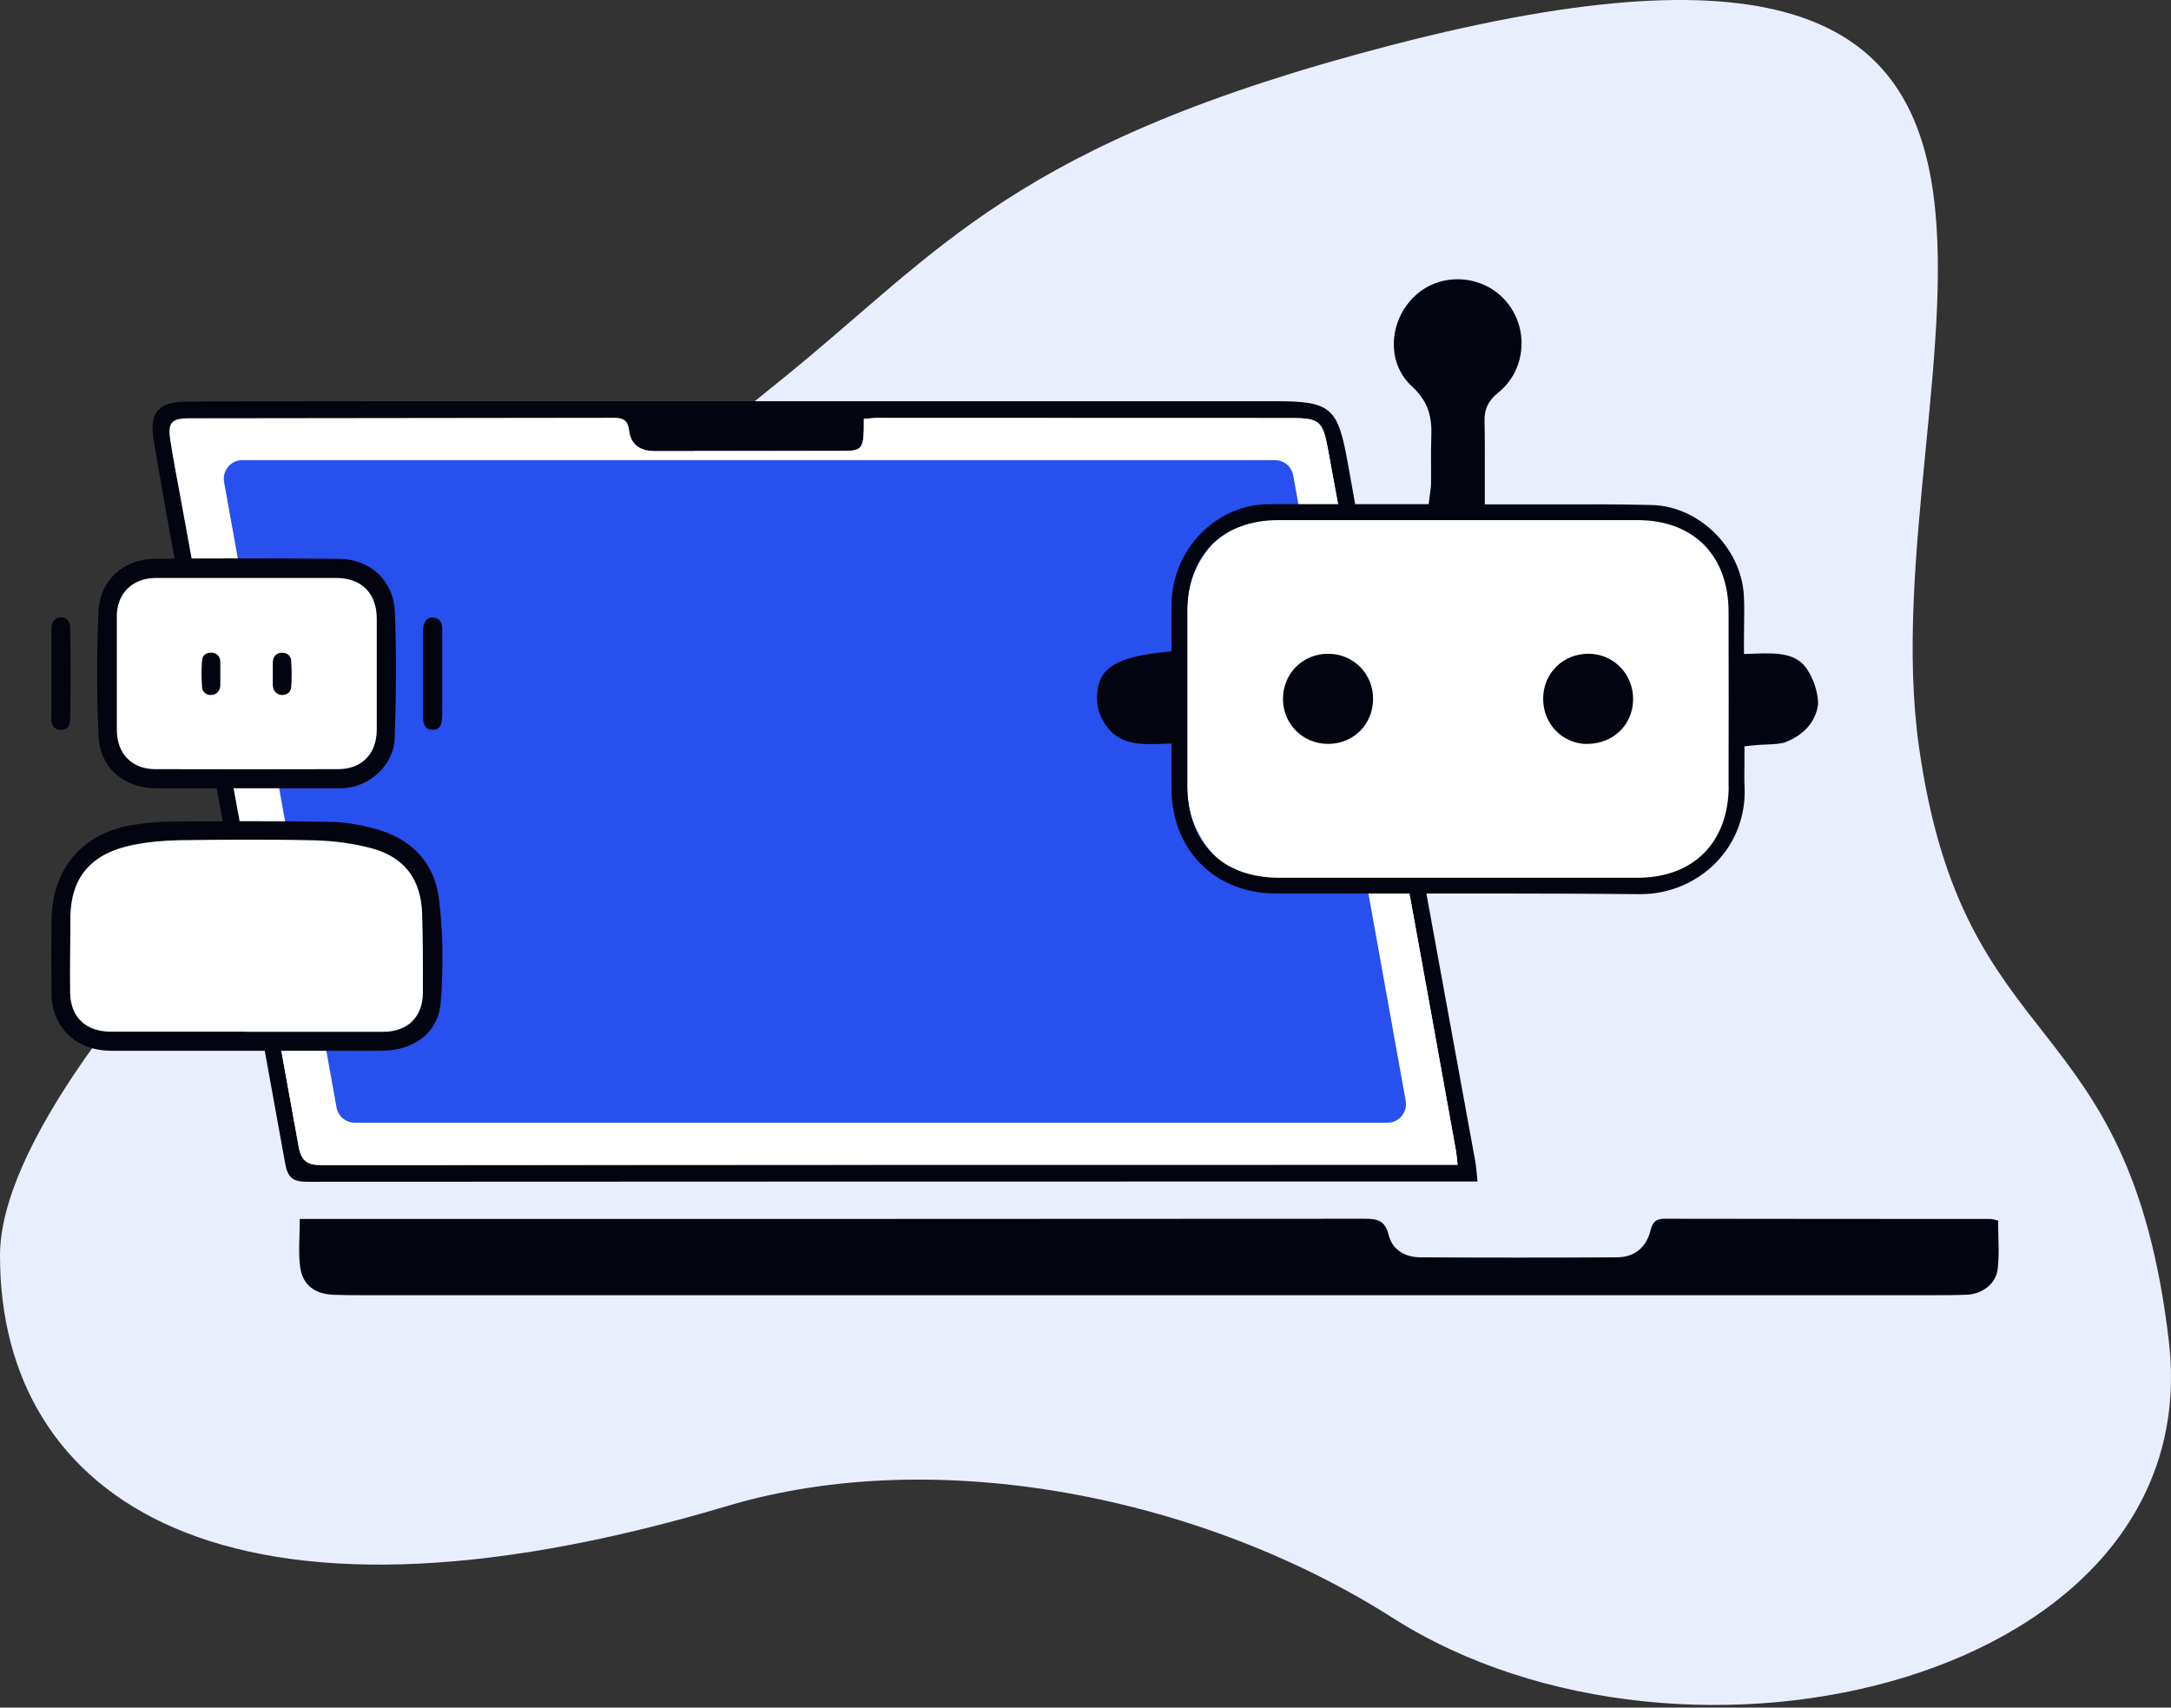 <svg width="239" height="188" viewBox="0 0 239 188" fill="none" xmlns="http://www.w3.org/2000/svg">
<rect x="0" y="0" width="239" height="188" fill="#333333" stroke="none"/>
<path d="M153.277 178.1C185.701 198.761 243.181 184.987 238.759 147.601C234.337 110.215 216.16 117.102 211.248 82.175C205.528 41.508 239.925 -17.514 153.277 4.944C111.519 15.766 103.659 27.573 85.973 41.838C56.972 65.23 0 114.642 0 138.254C0 165.026 24.734 182.308 80.078 165.801C103.167 158.914 132.405 164.8 153.277 178.1Z" fill="#E9EEFD"/>
<g clip-path="url(#clip0_427_6013)">
<path d="M219.969 134.386C219.969 136.186 220.12 137.957 219.927 139.687C219.748 141.321 218.263 142.442 216.584 142.539C215.415 142.594 214.246 142.594 213.063 142.594C155.34 142.594 97.632 142.594 39.909 142.594C38.85 142.594 37.804 142.594 36.745 142.552C34.695 142.483 33.32 141.501 33.045 139.507C32.825 137.847 33.003 136.13 33.003 134.206H35.122C73.503 134.206 111.883 134.206 150.264 134.179C151.667 134.179 152.493 134.4 152.878 135.978C153.291 137.625 154.707 138.428 156.372 138.428C163.58 138.469 170.789 138.469 177.997 138.428C179.909 138.428 181.23 137.362 181.698 135.48C181.918 134.58 182.276 134.179 183.225 134.179C195.179 134.206 207.134 134.193 219.088 134.206C219.363 134.206 219.652 134.317 219.982 134.386H219.969Z" fill="#02040F"/>
<path d="M162.645 130.081C161.847 130.081 161.214 130.081 160.595 130.081C118.363 130.081 76.116 130.081 33.884 130.109C32.329 130.109 31.696 129.777 31.394 128.088C27.556 106.773 23.608 85.472 19.701 64.157C18.752 58.953 17.802 53.735 16.922 48.517C16.399 45.43 17.403 44.226 20.554 44.212C33.856 44.171 47.145 44.171 60.448 44.171C87.108 44.171 113.754 44.171 140.414 44.171C146.577 44.171 147.293 44.891 148.379 51.008C150.47 62.773 152.671 74.524 154.818 86.275C157.349 100.116 159.88 113.957 162.397 127.798C162.521 128.476 162.562 129.168 162.659 130.081H162.645ZM160.458 128.227C160.375 127.493 160.348 127.092 160.279 126.69C158.477 116.67 156.675 106.649 154.845 96.628C151.97 80.877 149.067 65.14 146.178 49.389C145.642 46.455 145.27 46.039 142.299 46.039C127.071 46.026 111.842 46.026 96.614 46.026C96.105 46.026 95.596 46.095 95.1 46.136C95.128 49.347 94.99 49.638 92.968 49.652C85.993 49.68 79.033 49.652 72.058 49.666C70.49 49.666 69.444 48.987 69.252 47.368C69.128 46.316 68.619 46.012 67.629 46.012C51.987 46.039 36.346 46.039 20.705 46.067C18.848 46.067 18.449 46.593 18.752 48.503C19.109 50.773 19.549 53.029 19.962 55.285C24.268 78.912 28.601 102.524 32.866 126.164C33.168 127.839 33.801 128.282 35.48 128.282C76.419 128.227 117.372 128.241 158.312 128.241C158.944 128.241 159.577 128.241 160.458 128.241V128.227Z" fill="#02040F"/>
<path d="M160.458 128.227C159.577 128.227 158.945 128.227 158.312 128.227C117.372 128.227 76.419 128.227 35.48 128.268C33.815 128.268 33.168 127.839 32.866 126.151C28.601 102.51 24.282 78.898 19.962 55.272C19.549 53.015 19.109 50.759 18.752 48.489C18.449 46.579 18.848 46.067 20.705 46.053C36.346 46.026 51.987 46.026 67.629 45.998C68.619 45.998 69.128 46.303 69.252 47.355C69.444 48.974 70.49 49.652 72.058 49.652C79.033 49.652 85.993 49.666 92.968 49.638C94.99 49.638 95.128 49.334 95.1 46.123C95.596 46.081 96.105 46.012 96.614 46.012C111.842 46.012 127.071 46.012 142.299 46.026C145.257 46.026 145.642 46.441 146.178 49.375C149.054 65.126 151.956 80.863 154.845 96.614C156.675 106.635 158.477 116.656 160.279 126.677C160.348 127.064 160.375 127.479 160.458 128.213V128.227Z" fill="white"/>
<path d="M152.754 123.604H39.042C38.066 123.604 37.227 122.898 37.048 121.929L24.667 53.07C24.447 51.825 25.396 50.662 26.662 50.662H140.373C141.35 50.662 142.189 51.368 142.368 52.337L154.749 121.195C154.969 122.441 154.02 123.604 152.754 123.604Z" fill="#2750EE"/>
<path d="M179.703 56.406H141.322C135.457 56.406 130.702 61.19 130.702 67.091V86.746C130.702 92.647 135.457 97.431 141.322 97.431H179.703C185.568 97.431 190.323 92.647 190.323 86.746V67.091C190.323 61.19 185.568 56.406 179.703 56.406Z" fill="white"/>
<path d="M196.651 81.665C197.669 81.278 198.618 80.586 199.196 79.838C199.801 79.05 200.2 77.956 200.145 77.223C200.063 75.991 199.595 74.648 198.893 73.624C197.738 71.921 195.716 71.866 193.198 71.963L191.988 72.005V70.787C191.988 70.178 191.988 69.596 192.001 69.015C192.015 67.797 192.043 66.648 191.974 65.499C191.644 60.267 187.022 55.728 181.863 55.603C178.272 55.506 174.654 55.52 171.16 55.534H170.39C169.069 55.534 167.749 55.534 166.428 55.534H163.457V55.395V51.866C163.457 49.956 163.47 48.157 163.429 46.385C163.388 45.056 163.842 44.115 164.915 43.243C166.387 42.067 167.308 40.35 167.474 38.44C167.652 36.503 167.047 34.634 165.795 33.167C164.557 31.727 162.81 30.883 160.898 30.759C159 30.648 157.197 31.271 155.836 32.517C154.322 33.901 153.442 35.866 153.442 37.901C153.442 39.714 154.143 41.347 155.423 42.523C157.321 44.267 157.651 46.011 157.569 48.115C157.528 49.167 157.528 50.261 157.541 51.299C157.541 51.977 157.541 52.6 157.541 53.209C157.541 53.499 157.5 53.79 157.459 54.094L157.28 55.506H151.255C148.104 55.506 144.445 55.506 140.841 55.506H140.662C139.727 55.506 138.764 55.506 137.897 55.672C132.876 56.614 129.12 61.084 128.983 66.316C128.955 67.271 128.969 68.24 128.969 69.181V69.236V71.714L127.923 71.825C122.063 72.434 120.866 74.067 120.77 76.669C120.729 77.928 121.114 79.064 121.953 80.129C123.356 81.915 125.42 81.998 127.758 81.901L128.969 81.859V84.295C128.969 85.167 128.969 85.984 128.969 86.8C128.996 93.61 133.743 98.371 140.511 98.371C144.913 98.371 149.329 98.371 154.24 98.371C157.665 98.371 161.146 98.371 164.653 98.371C170.803 98.371 175.824 98.399 180.446 98.441C180.515 98.441 180.57 98.441 180.639 98.441C183.775 98.441 186.815 97.153 188.975 94.897C191.094 92.683 192.194 89.763 192.056 86.676C192.015 85.859 192.029 85.043 192.043 84.254V82.164L193.102 82.053C193.583 81.998 194.065 81.984 194.478 81.97C195.331 81.928 196.073 81.901 196.651 81.679V81.665ZM190.309 86.537C190.296 92.752 186.444 96.628 180.267 96.641C177.708 96.641 175.163 96.641 172.605 96.641H160.499H154.116C149.7 96.641 145.298 96.641 140.882 96.641C134.513 96.641 130.702 92.808 130.702 86.399C130.702 80.351 130.702 73.859 130.702 67.354C130.702 61.126 134.554 57.264 140.745 57.264C153.855 57.264 167.143 57.264 180.253 57.264C186.43 57.264 190.282 61.139 190.296 67.368C190.309 74.136 190.309 80.406 190.296 86.551L190.309 86.537Z" fill="#02040F"/>
<path d="M146.192 71.977C143.413 71.977 141.24 74.163 141.24 76.945C141.24 79.714 143.427 81.9 146.206 81.9C147.568 81.9 148.82 81.388 149.741 80.461C150.663 79.534 151.158 78.288 151.158 76.932C151.158 74.15 148.971 71.977 146.206 71.977H146.192Z" fill="#02040F"/>
<path d="M174.682 81.9H174.723C177.571 81.9 179.731 79.824 179.786 77.07C179.813 75.714 179.318 74.426 178.396 73.471C177.488 72.53 176.278 72.004 174.957 71.977H174.875C173.513 71.977 172.247 72.475 171.325 73.402C170.39 74.329 169.881 75.575 169.881 76.945C169.881 79.7 171.986 81.873 174.696 81.914L174.682 81.9Z" fill="#02040F"/>
<path d="M36.099 62.62H18.036C14.595 62.62 11.805 65.427 11.805 68.89V79.188C11.805 82.65 14.595 85.458 18.036 85.458H36.099C39.54 85.458 42.33 82.65 42.33 79.188V68.89C42.33 65.427 39.54 62.62 36.099 62.62Z" fill="white"/>
<path d="M6.701 110.939C6.701 110.939 9.108 114.371 12.836 114.814C16.564 115.257 45.274 114.094 45.274 114.094C45.274 114.094 48.548 110.482 47.627 103.437C46.705 96.392 46.086 92.06 35.851 91.52C25.616 90.98 13.607 91.88 11.268 93.056C8.929 94.233 6.508 99.465 6.508 101.901C6.508 104.337 6.687 110.925 6.687 110.925L6.701 110.939Z" fill="white"/>
<path d="M42.11 115.673C45.687 115.659 48.259 113.569 48.507 110.468C48.837 106.455 48.768 102.593 48.328 98.994C47.833 95.036 45.398 92.351 41.243 91.23C39.496 90.759 37.846 90.496 36.346 90.482C30.307 90.371 24.062 90.413 19.04 90.454H18.93C17.623 90.454 16.22 90.579 14.762 90.8C9.136 91.645 5.738 95.59 5.669 101.347C5.642 103.991 5.642 106.731 5.669 109.486C5.669 110.081 5.765 110.676 5.917 111.216C6.728 113.998 9.081 115.673 12.217 115.686C15.533 115.686 18.862 115.686 22.177 115.686H27.074H32.357C35.603 115.686 38.864 115.686 42.11 115.686V115.673ZM27.061 113.583H22.81H12.19C9.425 113.583 7.746 111.963 7.719 109.25C7.691 106.981 7.719 104.669 7.746 102.441V100.96C7.815 96.531 10.071 93.929 14.693 93.015C16.289 92.697 17.995 92.531 19.77 92.503C24.185 92.448 29.344 92.392 34.599 92.517C36.8 92.572 38.919 92.863 40.9 93.389C44.462 94.344 46.347 96.752 46.471 100.572C46.567 103.59 46.567 106.565 46.553 109.333C46.54 111.963 44.861 113.597 42.193 113.597H31.188H27.061V113.583Z" fill="#02040F"/>
<path d="M10.842 81.042C11.007 84.475 13.565 86.772 17.211 86.786C19.467 86.786 21.723 86.786 23.979 86.786H37.584C40.652 86.731 43.335 84.239 43.445 81.333C43.623 76.267 43.637 71.7 43.472 67.367C43.335 63.962 40.817 61.568 37.337 61.526C30.789 61.457 23.828 61.457 16.977 61.526C13.579 61.554 11.007 63.949 10.855 67.201C10.635 71.866 10.635 76.53 10.855 81.042H10.842ZM12.85 67.935C12.85 65.333 14.556 63.644 17.17 63.63C19.536 63.63 21.902 63.63 24.282 63.63H27.212H30.142H36.979C39.785 63.63 41.477 65.305 41.477 68.115C41.477 72.17 41.477 76.239 41.477 80.295C41.477 82.994 39.854 84.668 37.24 84.682C33.898 84.696 30.569 84.696 27.226 84.696C23.883 84.696 20.471 84.696 17.087 84.682C14.528 84.682 12.864 82.98 12.864 80.378C12.864 76.226 12.864 72.087 12.864 67.935H12.85Z" fill="#02040F"/>
<path d="M5.642 79.063C5.642 79.437 5.738 80.323 6.618 80.35C6.948 80.364 7.224 80.281 7.416 80.101C7.609 79.921 7.705 79.631 7.719 79.271C7.788 75.921 7.788 72.503 7.719 69.084C7.719 68.71 7.595 68.42 7.389 68.212C7.224 68.06 6.99 67.963 6.728 67.963C6.054 67.991 5.655 68.461 5.655 69.264C5.655 70.399 5.655 71.548 5.655 72.683V74.205V75.935C5.655 76.973 5.655 78.011 5.655 79.063H5.642Z" fill="#02040F"/>
<path d="M22.232 75.63C22.273 76.184 22.713 76.558 23.277 76.516C23.828 76.488 24.227 76.073 24.254 75.492C24.254 75.229 24.254 74.966 24.254 74.703V74.163V73.706C24.254 73.416 24.254 73.125 24.254 72.834C24.227 72.253 23.855 71.879 23.277 71.852C22.672 71.852 22.287 72.156 22.246 72.668C22.163 73.637 22.163 74.62 22.246 75.616L22.232 75.63Z" fill="#02040F"/>
<path d="M30.046 75.533C30.073 76.073 30.486 76.502 31.023 76.516C31.573 76.557 32.013 76.184 32.054 75.671C32.123 74.73 32.123 73.761 32.054 72.779C32.013 72.031 31.463 71.865 31.009 71.865C30.445 71.865 30.059 72.281 30.032 72.889V73V73.236V74.62C30.032 74.938 30.032 75.242 30.032 75.547L30.046 75.533Z" fill="#02040F"/>
<path d="M48.686 78.966V72.641C48.686 71.478 48.686 70.316 48.686 69.153C48.686 68.461 48.301 68.032 47.682 67.977H47.585C47.076 67.977 46.691 68.378 46.609 69.001C46.567 69.374 46.567 69.762 46.567 70.163V70.634V72.558C46.567 74.689 46.567 76.835 46.567 78.966C46.567 79.478 46.691 79.866 46.925 80.101C47.09 80.267 47.324 80.35 47.64 80.35C47.902 80.35 48.658 80.337 48.658 78.966H48.686Z" fill="#02040F"/>
</g>
<defs>
<clipPath id="clip0_427_6013">
<rect width="214.382" height="111.807" fill="white" transform="translate(5.642 30.773)"/>
</clipPath>
</defs>
</svg>
